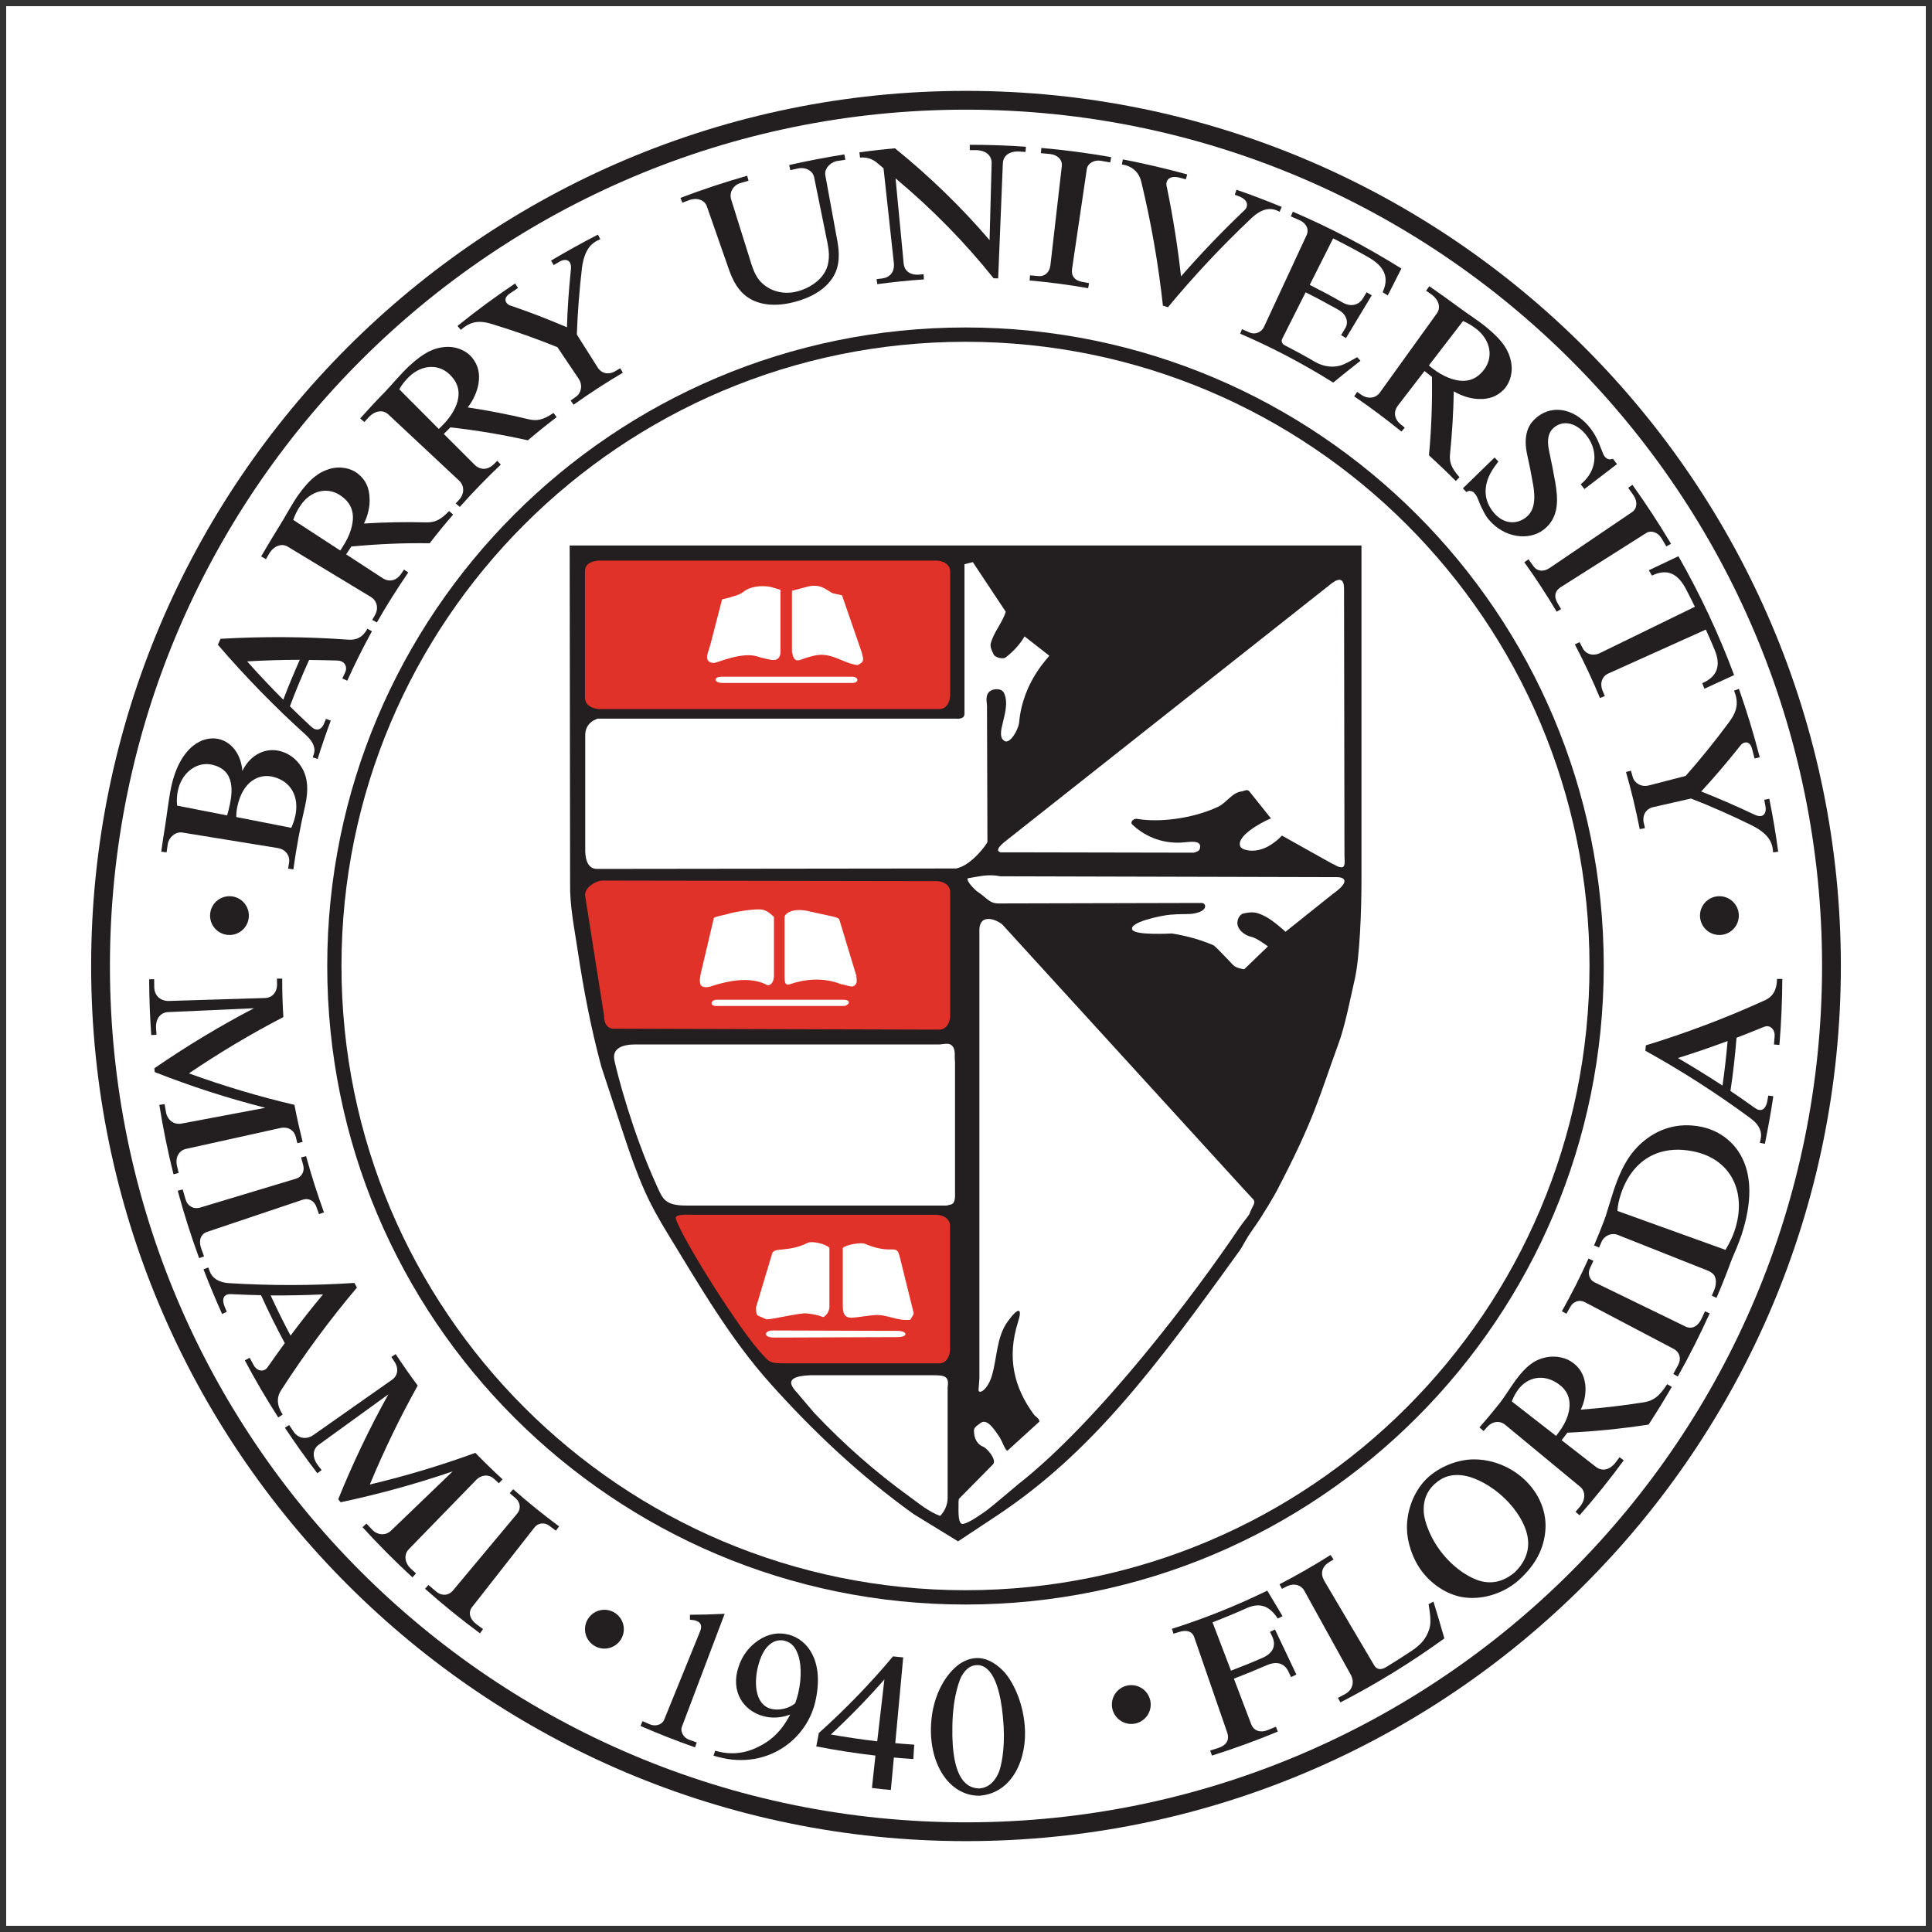 <?xml version="1.0" encoding="UTF-8"?>
<svg xmlns="http://www.w3.org/2000/svg" xmlns:xlink="http://www.w3.org/1999/xlink" width="194pt" height="194pt" viewBox="0 0 194 194" version="1.1">
<rect x="0" y="0" width="194" height="194" fill="#333333" stroke="none"/>
<g id="surface1">
<path style=" stroke:none;fill-rule:evenodd;fill:rgb(100%,100%,100%);fill-opacity:1;" d="M 0.621 0.621 L 193.379 0.621 L 193.379 193.379 L 0.621 193.379 L 0.621 0.621 "/>
<path style=" stroke:none;fill-rule:evenodd;fill:rgb(13.699%,12.199%,12.5%);fill-opacity:1;" d="M 97 9.125 C 48.516 9.125 9.152 48.504 9.152 97 C 9.152 145.496 48.516 184.875 97 184.875 C 145.484 184.875 184.848 145.496 184.848 97 C 184.848 48.504 145.484 9.125 97 9.125 "/>
<path style=" stroke:none;fill-rule:evenodd;fill:rgb(100%,100%,100%);fill-opacity:1;" d="M 97 11.012 C 144.465 11.012 182.961 49.52 182.961 97 C 182.961 144.48 144.465 182.988 97 182.988 C 49.535 182.988 11.039 144.48 11.039 97 C 11.039 49.52 49.535 11.012 97 11.012 "/>
<path style=" stroke:none;fill-rule:evenodd;fill:rgb(13.699%,12.199%,12.5%);fill-opacity:1;" d="M 96.949 32.883 C 61.559 32.883 32.859 61.598 32.859 97 C 32.859 132.402 61.559 161.117 96.949 161.117 C 132.34 161.117 161.039 132.402 161.039 97 C 161.039 61.598 132.34 32.883 96.949 32.883 "/>
<path style=" stroke:none;fill-rule:evenodd;fill:rgb(100%,100%,100%);fill-opacity:1;" d="M 96.949 34.32 C 131.555 34.32 159.609 62.387 159.609 97 C 159.609 131.613 131.555 159.68 96.949 159.68 C 62.344 159.68 34.289 131.613 34.289 97 C 34.289 62.387 62.344 34.32 96.949 34.32 "/>
<path style=" stroke:none;fill-rule:evenodd;fill:rgb(13.699%,12.199%,12.5%);fill-opacity:1;" d="M 60.387 107.121 L 62.523 113.617 C 64.238 118.855 65.16 120.785 67.051 123.883 C 70.234 129.082 73.289 134.402 77.395 138.973 C 81.711 143.797 86.48 148.273 91.762 152.051 L 96.203 154.773 L 100.059 152.219 C 109.609 145.891 115.973 137.379 124.395 125.691 C 124.898 125.016 124.938 124.641 125.906 123.297 C 126.867 121.953 128.082 119.82 128.121 119.738 C 132.02 112.32 132.48 110.059 134.367 104.898 C 135.031 103.18 135.625 100.121 136.039 98.32 C 136.543 96.098 136.711 91.402 136.711 88.43 L 136.711 54.773 L 57.203 54.773 L 57.246 88.684 C 57.203 90.945 57.668 93.16 58 95.387 C 58.59 99.328 59.34 103.262 60.387 107.121 "/>
<path style=" stroke:none;fill-rule:evenodd;fill:rgb(100%,100%,100%);fill-opacity:1;" d="M 99.152 84.527 C 99.152 84.695 97.559 86.914 96.012 87.207 L 59.945 87.25 C 58.766 87.25 58.766 85.695 58.766 85.324 L 58.766 73.84 C 58.766 72.039 60.82 72.164 59.605 72.164 L 96.012 72.164 C 96.133 72.164 96.848 72.25 96.848 71.66 L 96.848 56.656 L 97.684 56.445 L 100.992 61.43 C 100.66 62.52 99.777 63.484 99.484 64.617 C 99.398 64.953 99.609 65.375 99.777 65.711 C 99.988 66.09 100.738 66.168 100.949 66.039 C 101.621 65.535 102.375 64.785 102.879 63.902 L 105.352 65.832 C 105.473 65.879 102.715 68.305 102.336 72.535 C 102.25 73.336 101.41 74.68 100.906 74.426 C 99.738 73.84 101.621 71.328 100.824 69.605 C 100.617 69.102 99.777 69.102 99.359 69.438 C 98.855 69.898 99.152 70.609 99.109 71.16 L 99.152 84.527 "/>
<path style=" stroke:none;fill-rule:evenodd;fill:rgb(100%,100%,100%);fill-opacity:1;" d="M 100.465 87.992 L 134.23 88.078 C 135.07 88.078 135.574 88.535 133.852 89.75 L 129.078 93.566 C 129.117 93.566 127.777 92.395 127.191 92.102 C 126.27 91.598 125.852 91.512 124.887 91.719 C 124.555 91.766 124.301 92.184 124.262 92.52 C 124.137 93.316 125.016 93.945 125.641 94.07 C 126.145 94.152 127.32 95.031 127.32 95.031 L 124.926 97.336 C 124.926 97.336 124.137 97.215 123.84 96.922 C 123.551 96.625 122 94.953 121.828 94.906 C 120.613 94.406 119.441 94.027 117.684 93.734 C 117.645 93.734 113.996 93.945 113.699 93.359 C 113.324 92.602 116.594 91.934 117.473 91.852 C 118.48 91.766 119.023 91.809 119.648 91.766 C 121.371 91.555 121.16 90.672 120.656 90.672 L 119.945 90.672 L 100.297 90.719 C 99.336 90.719 99.168 90.215 98.164 89.543 C 97.91 89.375 97.031 88.496 97.16 88.199 C 98.414 87.992 99.211 87.746 100.465 87.992 "/>
<path style=" stroke:none;fill-rule:evenodd;fill:rgb(87.799%,19.6%,15.7%);fill-opacity:1;" d="M 60.516 88.422 L 94.012 88.477 C 94.668 88.477 95.41 88.832 95.41 89.57 L 95.41 101.988 C 95.41 102.633 95.055 103.387 94.328 103.387 L 61.637 103.297 C 60.941 103.297 60.648 102.727 60.648 101.934 L 58.746 89.875 C 58.746 89.098 59.84 88.422 60.516 88.422 "/>
<path style=" stroke:none;fill-rule:evenodd;fill:rgb(87.799%,19.6%,15.7%);fill-opacity:1;" d="M 60.262 56.289 L 94.012 56.289 C 94.668 56.289 95.41 56.648 95.41 57.383 L 95.41 69.801 C 95.41 70.445 95.066 71.203 94.324 71.203 L 60.262 71.203 C 59.559 71.203 58.742 70.855 58.742 70.051 L 58.742 57.316 C 58.742 56.539 59.586 56.289 60.262 56.289 "/>
<path style=" stroke:none;fill-rule:evenodd;fill:rgb(100%,100%,100%);fill-opacity:1;" d="M 118.961 84.578 C 119.504 84.535 120.512 84.367 120.512 84.996 C 120.512 85.5 120.176 85.5 119.887 85.621 L 101.66 85.586 L 100.488 85.586 C 99.941 85.461 100.32 84.996 100.824 84.578 L 133.746 58.555 C 134.547 57.961 134.961 58.172 134.961 59.098 L 135.004 85.918 C 135.004 86.422 135.133 87.09 134.715 87.09 C 134.336 87.09 134.086 86.836 133.746 86.715 L 128.727 83.906 C 127.887 84.785 126.758 85.5 125.535 85.414 C 125.078 85.375 124.445 85.246 124.492 84.699 C 124.574 83.531 127.59 82.145 127.629 82.188 L 125.453 79.465 C 125.246 79.211 124.949 79.422 124.703 79.465 C 123.695 79.586 123.191 80.594 122.312 81.012 C 119.715 82.227 116.367 82.605 114.188 82.227 C 113.895 82.145 113.391 82.523 113.723 82.82 C 115.152 84.156 117.031 84.785 118.961 84.578 "/>
<path style=" stroke:none;fill-rule:evenodd;fill:rgb(100%,100%,100%);fill-opacity:1;" d="M 65.902 118.961 C 63.469 113.598 62.008 107.895 61.711 106.555 C 61.379 105.215 62.598 104.879 63.766 104.879 L 94.266 104.879 C 94.684 104.879 95.227 104.672 95.562 104.965 C 96.02 105.383 95.812 106.051 95.898 106.641 L 95.898 119.887 C 95.938 121.184 95.355 120.891 95.098 121.055 L 68.918 121.055 C 66.703 121.055 66.531 120.344 65.902 118.961 "/>
<path style=" stroke:none;fill-rule:evenodd;fill:rgb(100%,100%,100%);fill-opacity:1;" d="M 124.855 119.367 L 125.902 120.496 C 126.07 120.879 125.781 121.039 125.484 121.84 C 125.484 121.965 124.855 122.68 124.398 123.352 C 120.039 129.848 110.32 142.711 102.238 149.043 C 101.734 149.461 99.68 151.219 99.055 151.68 C 98.508 152.059 97.297 152.938 96.711 153.02 C 96.078 153.148 96.289 151.176 96.246 150.801 C 96.246 150.715 96.289 150.594 96.289 150.508 L 99.723 147.027 C 100.102 146.57 99.133 145.438 98.715 145.266 C 98.258 145.098 97.797 144.594 97.797 143.633 C 97.797 143.297 98.258 143.047 98.551 142.832 C 99.219 142.465 99.977 143.758 100.309 144.219 C 100.645 144.68 100.98 145.809 101.188 145.648 L 104.371 142.75 C 104.371 142.418 103.953 142.25 103.789 142 C 101.859 139.359 101.062 136.387 102.238 132.695 C 102.656 131.395 102.316 131.145 101.188 132.695 C 100.059 134.246 100.141 136.301 99.598 138.145 C 99.133 139.648 98.258 140.031 98.258 139.57 L 98.344 138.441 L 98.344 93.383 C 98.383 91.535 100.309 92.461 100.688 92.879 L 124.855 119.367 "/>
<path style=" stroke:none;fill-rule:evenodd;fill:rgb(87.799%,19.6%,15.7%);fill-opacity:1;" d="M 69.793 121.984 L 93.992 121.984 C 94.652 121.984 95.395 122.344 95.395 123.078 L 95.395 135.496 C 95.395 136.156 95.047 136.898 94.32 136.898 L 78.762 136.898 C 77.23 136.898 77.242 136.723 76.637 136.09 C 74.391 133.777 68.578 124.531 67.867 122.395 C 67.668 121.863 69.121 121.984 69.793 121.984 "/>
<path style=" stroke:none;fill-rule:evenodd;fill:rgb(13.699%,12.199%,12.5%);fill-opacity:1;" d="M 28.609 143.367 C 29.648 144.926 30.734 146.461 31.867 147.938 L 32.293 147.617 C 32.172 147.457 32.047 147.305 31.926 147.137 C 31.301 146.312 31.395 145.508 32.023 145.062 L 38.996 140.012 C 37.129 143.367 35.445 146.887 33.961 150.547 C 34.039 150.645 34.125 150.754 34.207 150.848 C 38.066 150.027 41.816 148.992 45.453 147.75 L 39.285 153.68 C 38.707 154.25 37.91 154.129 37.422 153.656 C 37.215 153.438 37.004 153.207 36.797 152.988 L 36.402 153.352 C 37.996 155.098 39.668 156.781 41.41 158.387 L 41.777 157.996 C 41.602 157.832 41.422 157.668 41.246 157.508 C 40.625 156.922 40.527 156.094 41.062 155.551 L 47.863 148.559 C 48.434 148.031 49.148 148.059 49.609 148.496 C 49.773 148.645 49.93 148.797 50.094 148.941 L 50.461 148.543 C 49.527 147.684 48.617 146.797 47.73 145.887 C 44.309 147.137 40.773 148.203 37.137 149.066 C 38.566 145.621 40.176 142.305 41.945 139.129 C 41.176 138.102 40.438 137.039 39.73 135.969 L 39.297 136.254 C 39.395 136.418 39.504 136.578 39.609 136.734 C 40.066 137.402 39.941 138.145 39.371 138.543 L 31.41 144.137 C 30.652 144.609 29.922 144.359 29.539 143.84 C 29.363 143.59 29.195 143.344 29.031 143.09 L 28.609 143.367 "/>
<path style=" stroke:none;fill-rule:evenodd;fill:rgb(13.699%,12.199%,12.5%);fill-opacity:1;" d="M 46.172 50.902 C 47.477 49.426 48.852 48.016 50.285 46.652 L 49.93 46.273 C 49.801 46.391 49.684 46.512 49.562 46.637 C 48.938 47.227 48.203 47.215 47.637 46.648 L 44.562 43.574 C 44.785 43.352 45.004 43.129 45.23 42.914 C 47.887 43.211 50.484 43.648 53.004 44.215 C 53.949 43.41 54.914 42.637 55.898 41.887 L 55.578 41.465 C 54.477 42.215 53.879 42.289 53.039 42.09 C 51.059 41.613 49.031 41.223 46.965 40.91 C 47.52 40.207 47.895 39.359 48.039 38.582 C 48.215 37.551 48.043 36.688 47.391 35.895 C 46.809 35.188 45.773 34.734 44.617 34.848 C 43.695 34.938 42.652 35.281 41.031 36.805 C 40.16 37.633 39.406 38.566 38.582 39.43 C 37.754 40.27 36.961 41.133 36.168 42.016 L 36.586 42.379 C 36.711 42.234 36.832 42.102 36.965 41.961 C 37.637 41.203 38.465 41.121 38.992 41.613 C 41.367 43.836 43.75 46.062 46.121 48.281 C 46.621 48.758 46.66 49.555 46.121 50.16 C 46 50.289 45.879 50.422 45.762 50.555 C 45.902 50.676 46.035 50.785 46.172 50.902 "/>
<path style=" stroke:none;fill-rule:evenodd;fill:rgb(13.699%,12.199%,12.5%);fill-opacity:1;" d="M 158.613 152.156 C 160.172 150.387 161.652 148.539 163.047 146.637 L 162.621 146.324 C 162.504 146.484 162.383 146.648 162.262 146.809 C 161.652 147.629 160.859 147.777 160.234 147.281 L 156.809 144.617 C 156.996 144.371 157.195 144.109 157.387 143.863 C 160.07 143.742 162.797 143.469 165.543 143.047 C 166.355 141.809 167.133 140.543 167.871 139.266 L 167.406 138.992 C 166.559 140.316 165.949 140.664 165.055 140.812 C 162.938 141.148 160.816 141.395 158.73 141.547 C 159.129 140.738 159.273 139.812 159.184 139.031 C 159.051 138.012 158.613 137.262 157.742 136.703 C 156.961 136.211 155.871 136.078 154.867 136.391 C 154.078 136.625 153.273 137.117 152.18 138.609 C 151.586 139.418 151.09 140.281 150.461 141.059 C 149.844 141.832 149.211 142.586 148.559 143.332 L 148.973 143.699 C 149.082 143.578 149.191 143.453 149.301 143.328 C 149.852 142.691 150.602 142.621 151.148 143.074 C 153.664 145.152 156.172 147.223 158.68 149.301 C 159.211 149.734 159.246 150.598 158.613 151.332 C 158.48 151.496 158.344 151.648 158.203 151.809 C 158.344 151.922 158.48 152.043 158.613 152.156 "/>
<path style=" stroke:none;fill-rule:evenodd;fill:rgb(13.699%,12.199%,12.5%);fill-opacity:1;" d="M 37.844 62.5 C 38.824 60.785 39.875 59.121 40.996 57.484 L 40.566 57.195 C 40.469 57.34 40.371 57.473 40.281 57.617 C 39.785 58.34 39.066 58.477 38.398 58.039 L 34.758 55.668 C 34.93 55.406 35.105 55.145 35.273 54.879 C 37.941 54.625 40.566 54.512 43.145 54.551 C 43.906 53.566 44.688 52.605 45.5 51.672 L 45.098 51.316 C 44.176 52.273 43.602 52.477 42.738 52.453 C 40.703 52.402 38.637 52.438 36.547 52.57 C 36.949 51.762 37.148 50.855 37.113 50.066 C 37.086 49.016 36.742 48.199 35.934 47.562 C 35.219 46.992 34.109 46.766 33.012 47.113 C 32.129 47.391 31.176 47.957 29.898 49.781 C 29.223 50.762 28.68 51.836 28.043 52.84 C 27.422 53.844 26.812 54.852 26.223 55.871 L 26.707 56.152 C 26.797 55.98 26.895 55.816 26.992 55.652 C 27.492 54.785 28.285 54.527 28.902 54.898 C 31.684 56.59 34.469 58.27 37.254 59.953 C 37.844 60.312 38.051 61.078 37.645 61.777 C 37.559 61.938 37.469 62.082 37.375 62.246 C 37.539 62.328 37.691 62.414 37.844 62.5 "/>
<path style=" stroke:none;fill-rule:evenodd;fill:rgb(13.699%,12.199%,12.5%);fill-opacity:1;" d="M 88.09 28.535 C 89.648 28.324 91.215 28.164 92.773 28.055 L 92.746 27.539 C 92.574 27.555 92.41 27.562 92.25 27.578 C 91.348 27.637 90.805 27.164 90.742 26.461 L 89.926 17.91 C 93.645 21.02 96.93 24.387 99.77 27.941 C 99.918 27.949 100.07 27.949 100.23 27.957 L 100.699 16.426 C 100.727 15.633 101.355 15.16 102.344 15.215 C 102.555 15.23 102.762 15.242 102.98 15.258 L 103.016 14.734 C 101.137 14.602 99.262 14.539 97.379 14.539 L 97.379 15.074 C 97.582 15.074 97.781 15.074 97.98 15.074 C 99.023 15.09 99.598 15.629 99.574 16.41 L 99.367 24.113 C 96.582 20.855 93.41 17.762 89.867 14.891 C 88.676 14.996 87.48 15.133 86.293 15.301 L 86.363 15.828 C 86.906 15.762 87.547 15.902 88.074 16.352 C 88.285 16.527 88.5 16.719 88.719 16.898 L 89.762 26.48 C 89.82 27.336 89.348 27.855 88.605 27.957 C 88.41 27.98 88.215 28.004 88.023 28.027 L 88.09 28.535 "/>
<path style=" stroke:none;fill-rule:evenodd;fill:rgb(13.699%,12.199%,12.5%);fill-opacity:1;" d="M 57.594 40.641 C 59.195 39.5 60.844 38.426 62.543 37.426 L 62.277 36.973 C 62.109 37.074 61.953 37.164 61.789 37.266 C 61.102 37.672 60.387 37.504 60.016 36.902 C 59.316 35.801 58.625 34.691 57.922 33.59 C 58.004 31.359 58.176 29.113 58.445 26.848 C 58.707 25.004 59.391 24.387 60.277 24.02 L 60.039 23.559 C 58.445 24.379 56.871 25.254 55.332 26.168 L 55.598 26.617 C 55.77 26.512 55.953 26.41 56.129 26.305 C 56.711 25.961 57.078 26.102 57.23 26.371 C 57.348 26.574 57.355 26.809 57.32 27.133 C 57.121 29.055 56.984 30.969 56.93 32.863 C 55.184 32.117 53.402 31.422 51.566 30.789 C 51.301 30.695 51.051 30.672 50.852 30.391 C 50.664 30.121 50.738 29.785 51.176 29.484 C 51.453 29.297 51.734 29.102 52.02 28.914 L 51.719 28.465 C 49.73 29.801 47.805 31.223 45.941 32.727 L 46.266 33.121 C 47.199 32.332 48.004 32.094 49.453 32.555 C 51.691 33.238 53.863 34.008 55.969 34.859 L 58.109 38.035 C 58.543 38.688 58.352 39.477 57.852 39.828 C 57.664 39.953 57.48 40.094 57.301 40.219 C 57.391 40.359 57.492 40.496 57.594 40.641 "/>
<path style=" stroke:none;fill-rule:evenodd;fill:rgb(13.699%,12.199%,12.5%);fill-opacity:1;" d="M 68.523 20.355 C 68.734 20.27 68.945 20.188 69.16 20.109 C 70.031 19.789 70.77 20.109 70.98 20.723 L 73.246 27.211 C 73.828 28.801 74.535 29.52 75.242 29.957 C 76.211 30.559 77.746 30.867 79.816 30.312 C 81.422 29.887 82.512 29.184 83.156 28.473 C 83.984 27.562 84.484 26.391 84.082 24.199 L 82.875 17.602 C 82.754 16.977 83.328 16.293 84.117 16.156 C 84.375 16.117 84.625 16.078 84.883 16.043 L 84.789 15.504 C 82.934 15.801 81.082 16.152 79.246 16.57 L 79.359 17.086 C 79.613 17.027 79.859 16.969 80.109 16.922 C 80.91 16.746 81.621 17.156 81.75 17.797 C 82.203 20.031 82.66 22.273 83.113 24.508 C 83.398 25.957 83.145 26.859 82.723 27.492 C 82.273 28.199 81.305 28.941 80.051 29.266 C 78.859 29.574 77.676 29.328 76.805 28.668 C 76.258 28.254 75.844 27.754 75.438 26.477 L 73.426 20.051 C 73.184 19.293 73.676 18.586 74.309 18.395 C 74.598 18.316 74.879 18.23 75.164 18.148 L 75.023 17.648 C 72.766 18.297 70.523 19.031 68.324 19.871 C 68.391 20.023 68.461 20.188 68.523 20.355 "/>
<path style=" stroke:none;fill-rule:evenodd;fill:rgb(13.699%,12.199%,12.5%);fill-opacity:1;" d="M 134.598 170.945 C 138.23 169.07 141.723 166.918 145.035 164.52 C 144.684 163.281 144.316 162.047 143.941 160.824 C 143.773 160.914 143.613 160.996 143.449 161.082 C 143.754 162.855 143.625 163.262 143.477 163.699 C 143.23 164.445 142.746 165.109 141.762 165.758 C 140.918 166.324 140.059 166.867 139.195 167.395 C 138.645 167.73 138.242 167.641 137.988 167.223 C 136.312 164.379 134.633 161.531 132.945 158.684 C 132.57 157.977 132.758 157.301 133.441 156.879 C 133.598 156.785 133.746 156.691 133.906 156.59 L 133.609 156.141 C 131.945 157.191 130.238 158.172 128.48 159.082 L 128.73 159.543 C 128.871 159.473 129.004 159.402 129.152 159.324 C 129.934 158.918 130.652 159.156 130.973 159.734 C 132.535 162.57 134.105 165.395 135.668 168.227 C 136.062 169.043 135.703 169.77 135.062 170.113 C 134.824 170.238 134.578 170.363 134.348 170.488 C 134.434 170.637 134.512 170.793 134.598 170.945 "/>
<path style=" stroke:none;fill-rule:evenodd;fill:rgb(13.699%,12.199%,12.5%);fill-opacity:1;" d="M 124.531 33.508 C 127.77 34.902 130.895 36.547 133.871 38.418 C 134.773 37.672 135.688 36.949 136.613 36.227 C 136.504 36.109 136.387 35.988 136.281 35.867 C 135.676 36.184 135.02 36.629 134.41 36.75 C 133.656 36.91 132.828 36.781 132.062 36.344 C 131.059 35.754 130.031 35.199 129 34.668 C 128.734 34.535 128.637 34.246 128.746 34.031 L 131.102 29.352 C 132.215 29.91 133.309 30.496 134.395 31.109 C 135.246 31.586 135.426 32.379 135.09 32.945 L 134.664 33.652 C 134.824 33.746 134.988 33.852 135.156 33.949 L 137.742 29.656 C 137.566 29.551 137.398 29.449 137.227 29.344 L 136.883 29.922 C 136.441 30.664 135.641 30.84 134.828 30.383 C 133.738 29.754 132.637 29.172 131.516 28.605 L 133.867 23.938 C 135.062 24.539 136.242 25.164 137.402 25.832 C 139.09 26.789 139.492 27.922 138.836 29.344 C 139.008 29.449 139.172 29.559 139.352 29.664 C 139.809 28.762 140.262 27.863 140.719 26.965 C 137.234 24.789 133.598 22.879 129.82 21.258 L 129.617 21.73 C 129.914 21.859 130.203 21.984 130.5 22.113 C 131.172 22.414 131.473 23.027 131.199 23.617 L 126.934 32.801 C 126.664 33.398 126 33.617 125.496 33.395 C 125.23 33.273 124.977 33.164 124.715 33.055 C 124.652 33.203 124.598 33.355 124.531 33.508 "/>
<path style=" stroke:none;fill-rule:evenodd;fill:rgb(13.699%,12.199%,12.5%);fill-opacity:1;" d="M 116.773 30.695 C 116.941 30.742 117.109 30.789 117.281 30.852 C 119.84 27.754 122.621 24.781 125.613 21.953 C 126.84 20.777 127.75 20.855 128.492 21.266 L 128.699 20.777 C 127.195 20.156 125.688 19.578 124.16 19.055 L 123.988 19.555 C 124.09 19.59 124.18 19.621 124.277 19.66 C 125.125 19.953 125.324 20.406 125.176 20.797 C 125.129 20.934 125.031 21.047 124.922 21.148 C 122.684 23.273 120.578 25.484 118.59 27.754 C 118.266 24.816 117.797 21.859 117.191 18.902 C 117.109 18.582 117.105 18.469 117.141 18.312 C 117.246 17.902 117.617 17.664 118.355 17.816 C 118.594 17.879 118.832 17.945 119.074 18.008 L 119.215 17.512 C 117.086 16.93 114.922 16.422 112.746 16.008 L 112.656 16.516 C 113.609 16.648 114.355 17.219 114.605 18.27 C 115.605 22.414 116.324 26.57 116.773 30.695 "/>
<path style=" stroke:none;fill-rule:evenodd;fill:rgb(13.699%,12.199%,12.5%);fill-opacity:1;" d="M 158.141 64.711 C 159.062 66.469 159.902 68.266 160.66 70.09 L 161.145 69.891 C 161.082 69.727 161.008 69.559 160.938 69.395 C 160.602 68.605 160.887 67.953 161.406 67.672 C 164.703 66.195 167.996 64.707 171.289 63.219 C 171.598 63.879 171.879 64.547 172.16 65.215 C 172.816 66.785 172.496 67.922 170.93 68.602 C 171 68.785 171.074 68.98 171.145 69.16 C 172.141 68.707 173.133 68.254 174.129 67.789 C 172.59 63.66 170.715 59.672 168.535 55.852 C 167.543 56.316 166.555 56.789 165.566 57.262 C 165.672 57.438 165.777 57.617 165.879 57.797 C 167.379 57.07 168.465 57.543 169.316 59.188 C 169.613 59.766 169.91 60.344 170.191 60.926 L 160.695 65.559 C 159.965 65.922 159.301 65.688 158.984 65.191 C 158.863 64.953 158.738 64.719 158.605 64.48 C 158.449 64.551 158.301 64.633 158.141 64.711 "/>
<path style=" stroke:none;fill-rule:evenodd;fill:rgb(13.699%,12.199%,12.5%);fill-opacity:1;" d="M 135.98 39.797 C 137.609 40.91 139.195 42.094 140.727 43.336 L 141.059 42.941 C 140.922 42.828 140.789 42.723 140.656 42.617 C 139.984 42.074 139.898 41.332 140.387 40.703 L 143.039 37.258 C 143.285 37.453 143.535 37.652 143.789 37.844 C 143.828 40.52 143.73 43.145 143.488 45.719 C 144.406 46.559 145.305 47.414 146.176 48.293 L 146.555 47.922 C 145.672 46.922 145.512 46.34 145.613 45.484 C 145.82 43.453 145.941 41.391 145.98 39.297 C 146.758 39.754 147.645 40.035 148.434 40.062 C 149.484 40.113 150.324 39.832 151.031 39.086 C 151.648 38.418 151.969 37.328 151.703 36.199 C 151.504 35.297 151.012 34.297 149.297 32.895 C 148.371 32.129 147.348 31.512 146.391 30.789 C 145.445 30.086 144.492 29.41 143.52 28.742 L 143.199 29.191 C 143.355 29.305 143.52 29.41 143.672 29.52 C 144.504 30.094 144.699 30.898 144.273 31.48 C 142.371 34.125 140.473 36.766 138.566 39.41 C 138.172 39.973 137.391 40.117 136.719 39.656 C 136.578 39.559 136.422 39.457 136.281 39.355 C 136.184 39.5 136.082 39.645 135.98 39.797 "/>
<path style=" stroke:none;fill-rule:evenodd;fill:rgb(13.699%,12.199%,12.5%);fill-opacity:1;" d="M 172.363 130.32 C 172.883 129.109 173.367 127.887 173.824 126.648 C 173.996 126.188 174.211 125.738 174.395 125.277 C 174.555 124.871 174.719 124.461 174.863 124.039 C 176.039 120.457 175.734 118.117 175.094 116.613 C 174.34 114.832 172.789 113.543 170.805 113.141 C 168.441 112.668 166.422 113.367 164.84 114.766 C 163.797 115.688 162.871 116.992 162.008 119.629 C 161.719 120.508 161.449 121.461 161.426 121.496 C 161.324 121.844 161.215 122.195 161.082 122.539 C 160.766 123.383 160.422 124.227 160.066 125.055 L 160.566 125.273 C 160.645 125.09 160.723 124.906 160.801 124.73 C 161.074 124.07 161.82 123.762 162.422 123.992 L 171.469 127.582 C 172.07 127.844 172.203 128.09 172.281 128.469 C 172.328 128.75 172.289 129.148 172.152 129.484 C 172.059 129.691 171.977 129.895 171.891 130.113 C 172.047 130.184 172.203 130.25 172.363 130.32 "/>
<path style=" stroke:none;fill-rule:evenodd;fill:rgb(100%,100%,100%);fill-opacity:1;" d="M 81.793 141.91 L 80.367 140.238 C 79.996 139.691 78.023 138.223 81.336 138.094 L 93.816 138.094 C 94.863 138.094 95.324 138.223 95.156 139.27 L 95.156 150.422 C 95.156 151.086 94.863 151.758 94.402 152.219 C 93.27 151.801 92.309 151.004 91.344 150.297 C 87.91 147.82 84.727 145.012 81.793 141.91 "/>
<path style=" stroke:none;fill-rule:evenodd;fill:rgb(13.699%,12.199%,12.5%);fill-opacity:1;" d="M 14.977 98.336 C 14.984 100.207 15.055 102.07 15.188 103.938 L 15.715 103.902 C 15.699 103.703 15.688 103.5 15.672 103.301 C 15.602 102.273 16.129 101.656 16.895 101.629 L 25.5 101.242 C 22.09 103.023 18.754 105.031 15.496 107.273 C 15.516 107.402 15.527 107.527 15.543 107.656 C 19.215 109.098 22.926 110.293 26.645 111.238 L 18.227 112.824 C 17.438 112.973 16.832 112.434 16.684 111.77 C 16.637 111.473 16.578 111.168 16.527 110.871 L 16 110.945 C 16.371 113.293 16.844 115.617 17.422 117.914 L 17.941 117.781 C 17.883 117.559 17.824 117.32 17.777 117.09 C 17.574 116.258 17.941 115.527 18.688 115.363 L 28.203 113.258 C 28.977 113.117 29.555 113.535 29.703 114.164 C 29.754 114.375 29.801 114.586 29.859 114.793 L 30.387 114.664 C 30.082 113.426 29.801 112.191 29.566 110.941 C 26.02 110.113 22.484 109.059 18.969 107.781 C 22.055 105.691 25.223 103.805 28.453 102.129 C 28.375 100.844 28.336 99.547 28.336 98.266 L 27.809 98.266 C 27.809 98.453 27.809 98.641 27.82 98.832 C 27.828 99.645 27.32 100.195 26.621 100.215 L 16.895 100.512 C 16 100.492 15.527 99.871 15.492 99.234 C 15.484 98.934 15.477 98.629 15.477 98.324 L 14.977 98.336 "/>
<path style=" stroke:none;fill-rule:evenodd;fill:rgb(13.699%,12.199%,12.5%);fill-opacity:1;" d="M 20.434 127.461 C 21.012 128.965 21.641 130.461 22.301 131.941 L 22.773 131.727 C 22.727 131.609 22.668 131.48 22.621 131.363 C 22.23 130.5 22.453 130.145 22.77 130.008 C 22.84 129.977 22.961 129.93 23.371 129.957 C 24.32 130.008 25.273 130.035 26.211 130.055 C 26.953 131.684 27.742 133.289 28.594 134.867 C 28.027 135.648 27.461 136.441 26.902 137.242 C 26.789 137.41 26.707 137.48 26.598 137.539 C 26.27 137.734 25.75 137.602 25.465 137.07 C 25.328 136.824 25.199 136.586 25.07 136.34 L 24.582 136.598 C 25.617 138.555 26.746 140.465 27.938 142.332 L 28.383 142.043 C 27.777 141.102 27.77 140.309 28.219 139.613 C 30.57 135.969 33.113 132.523 35.84 129.293 C 35.758 129.141 35.668 128.984 35.59 128.824 C 31.445 129.098 27.223 129.109 22.961 128.844 C 21.777 128.75 21.281 128.219 21.074 127.695 C 21.027 127.555 20.969 127.406 20.906 127.273 L 20.434 127.461 "/>
<path style=" stroke:none;fill-rule:evenodd;fill:rgb(13.699%,12.199%,12.5%);fill-opacity:1;" d="M 31.895 76.211 C 32.297 74.914 32.742 73.629 33.215 72.363 L 32.734 72.184 C 32.691 72.293 32.648 72.398 32.602 72.504 C 32.332 73.246 31.953 73.332 31.625 73.211 C 31.547 73.184 31.43 73.133 31.141 72.871 C 30.461 72.23 29.777 71.582 29.109 70.926 C 29.699 69.352 30.344 67.801 31.039 66.27 C 31.996 66.277 32.945 66.301 33.902 66.328 C 34.098 66.34 34.203 66.371 34.328 66.43 C 34.668 66.594 34.879 67.035 34.668 67.492 C 34.57 67.711 34.469 67.922 34.375 68.129 L 34.871 68.352 C 35.625 66.668 36.457 65.012 37.348 63.387 L 36.895 63.133 C 36.438 63.973 35.816 64.289 35.004 64.234 C 30.781 63.926 26.484 63.895 22.141 64.145 C 22.051 64.348 21.969 64.539 21.879 64.742 C 24.676 68 27.641 71.031 30.746 73.828 C 31.59 74.621 31.66 75.242 31.523 75.684 C 31.48 75.812 31.445 75.934 31.406 76.051 L 31.895 76.211 "/>
<path style=" stroke:none;fill-rule:evenodd;fill:rgb(13.699%,12.199%,12.5%);fill-opacity:1;" d="M 146.891 49.039 C 147.012 49.156 147.137 49.285 147.254 49.414 C 147.277 49.398 147.305 49.379 147.324 49.363 C 147.484 49.258 147.812 49.258 148.039 49.496 C 148.062 49.523 148.082 49.555 148.098 49.582 C 148.125 49.609 148.148 49.641 148.172 49.664 C 148.445 50.055 148.539 50.516 148.742 50.914 C 149.184 51.797 149.285 51.93 149.512 52.195 C 151.078 54.043 153.516 54.285 154.941 53.234 C 156.656 51.965 156.426 49.984 156.172 48.445 C 155.988 47.414 155.789 46.367 155.559 45.324 C 155.281 44.039 155.531 43.398 155.988 42.98 C 156.832 42.207 158.129 42.336 159.191 43.578 C 160.445 45.047 160.52 47.16 158.723 48.637 C 158.855 48.789 158.98 48.949 159.098 49.109 L 162.371 46.602 C 162.23 46.414 162.094 46.234 161.953 46.059 C 161.637 46.211 161.344 46.098 161.145 45.855 C 160.98 45.648 160.969 45.52 160.91 45.395 C 160.637 44.785 160.395 43.801 159.5 42.762 C 157.863 40.871 155.598 40.637 154.094 42.102 C 153.332 42.828 152.98 43.941 153.348 45.648 C 153.574 46.641 153.766 47.633 153.938 48.613 C 154.305 50.695 153.816 51.473 153.242 51.941 C 152.25 52.723 150.949 52.605 150.008 51.492 C 148.984 50.293 148.785 48.648 150.09 46.84 C 150.215 46.676 150.336 46.508 150.457 46.34 C 150.328 46.203 150.203 46.074 150.078 45.938 C 149.012 46.969 147.953 48.012 146.891 49.039 "/>
<path style=" stroke:none;fill-rule:evenodd;fill:rgb(13.699%,12.199%,12.5%);fill-opacity:1;" d="M 163.273 77.52 C 163.816 79.414 164.273 81.328 164.652 83.258 L 165.172 83.16 C 165.137 82.977 165.102 82.785 165.051 82.605 C 164.898 81.824 165.301 81.211 165.988 81.051 C 167.266 80.762 168.535 80.473 169.805 80.184 C 171.879 80.992 173.945 81.91 175.988 82.918 C 177.641 83.777 177.992 84.633 178.047 85.59 L 178.555 85.52 C 178.32 83.738 178.02 81.969 177.66 80.207 L 177.156 80.312 C 177.191 80.516 177.234 80.715 177.27 80.918 C 177.398 81.57 177.148 81.879 176.848 81.938 C 176.605 81.98 176.391 81.902 176.098 81.766 C 174.348 80.941 172.594 80.172 170.828 79.477 C 172.109 78.082 173.355 76.629 174.562 75.113 C 174.75 74.902 174.84 74.664 175.18 74.57 C 175.496 74.48 175.781 74.664 175.926 75.172 C 176.012 75.508 176.098 75.84 176.184 76.164 L 176.703 76.039 C 176.105 73.719 175.41 71.43 174.613 69.172 L 174.129 69.348 C 174.562 70.484 174.516 71.32 173.605 72.539 C 172.215 74.418 170.766 76.211 169.262 77.914 L 165.559 78.871 C 164.789 79.062 164.121 78.625 163.953 78.039 C 163.887 77.82 163.832 77.605 163.766 77.387 C 163.602 77.434 163.434 77.477 163.273 77.52 "/>
<path style=" stroke:none;fill-rule:evenodd;fill:rgb(13.699%,12.199%,12.5%);fill-opacity:1;" d="M 168.473 138.219 C 169.633 136.156 170.699 134.039 171.676 131.883 L 171.203 131.672 C 171.098 131.906 170.98 132.145 170.879 132.379 C 170.465 133.258 169.84 133.488 169.25 133.203 L 160.113 128.762 C 159.605 128.52 159.402 127.887 159.652 127.352 C 159.766 127.102 159.891 126.848 160 126.602 L 159.512 126.375 C 158.695 128.184 157.801 129.945 156.832 131.672 L 157.293 131.918 C 157.422 131.703 157.539 131.469 157.672 131.242 C 157.977 130.668 158.605 130.473 159.145 130.758 L 168.02 135.426 C 168.707 135.781 168.824 136.477 168.523 137.039 C 168.359 137.348 168.188 137.66 168.02 137.965 L 168.473 138.219 "/>
<path style=" stroke:none;fill-rule:evenodd;fill:rgb(13.699%,12.199%,12.5%);fill-opacity:1;" d="M 29.457 87.301 C 29.754 85.172 30.137 83.055 30.629 80.957 C 31.02 79.238 30.852 78.152 30.449 77.34 C 30.016 76.461 29.23 75.75 28.277 75.461 C 26.82 75.008 25.203 75.656 24.336 77.41 C 24.215 75.816 23.34 74.621 22.137 74.254 C 20.484 73.754 18.117 74.883 17.207 78.945 C 17.012 79.816 16.914 80.719 16.773 81.605 C 16.711 82.027 16.664 82.434 16.598 82.836 C 16.453 83.73 16.312 84.617 16.191 85.516 L 16.727 85.59 C 16.762 85.312 16.805 85.043 16.844 84.77 C 16.941 84.098 17.613 83.484 18.309 83.598 L 27.895 85.156 C 28.703 85.289 29.121 85.938 29.031 86.59 C 28.996 86.801 28.965 87.008 28.934 87.219 C 29.117 87.25 29.285 87.273 29.457 87.301 "/>
<path style=" stroke:none;fill-rule:evenodd;fill:rgb(13.699%,12.199%,12.5%);fill-opacity:1;" d="M 153.062 56.457 C 154.219 58.066 155.305 59.73 156.312 61.422 L 156.754 61.164 C 156.645 60.969 156.523 60.785 156.418 60.594 C 155.988 59.898 156.16 59.305 156.715 58.961 L 165.301 53.523 C 165.785 53.219 166.461 53.441 166.828 54.031 C 166.988 54.316 167.164 54.594 167.324 54.871 L 167.793 54.602 C 166.578 52.57 165.289 50.598 163.918 48.68 L 163.496 48.984 C 163.676 49.238 163.852 49.484 164.031 49.746 C 164.465 50.371 164.379 51.094 163.883 51.422 L 155.586 57.047 C 154.93 57.48 154.316 57.32 154.004 56.887 C 153.828 56.648 153.656 56.398 153.48 56.16 L 153.062 56.457 "/>
<path style=" stroke:none;fill-rule:evenodd;fill:rgb(13.699%,12.199%,12.5%);fill-opacity:1;" d="M 17.848 119.57 C 18.465 121.859 19.18 124.109 19.996 126.336 L 20.492 126.16 C 20.395 125.91 20.312 125.664 20.223 125.418 C 19.895 124.512 20.184 123.902 20.801 123.695 L 30.43 120.457 C 30.973 120.277 31.555 120.582 31.75 121.137 C 31.84 121.398 31.934 121.66 32.035 121.918 L 32.531 121.738 C 31.855 119.879 31.254 117.988 30.734 116.09 L 30.234 116.223 C 30.297 116.477 30.367 116.723 30.441 116.98 C 30.617 117.605 30.309 118.176 29.727 118.355 L 20.125 121.25 C 19.387 121.473 18.812 121.059 18.637 120.445 C 18.535 120.109 18.449 119.77 18.344 119.438 L 17.848 119.57 "/>
<path style=" stroke:none;fill-rule:evenodd;fill:rgb(100%,100%,100%);fill-opacity:1;" d="M 85.562 67.953 L 72.453 67.953 C 71.617 67.953 71.656 68.578 72.574 68.578 L 85.562 68.578 C 86.312 68.578 86.234 67.953 85.562 67.953 "/>
<path style=" stroke:none;fill-rule:evenodd;fill:rgb(13.699%,12.199%,12.5%);fill-opacity:1;" d="M 152.602 158.578 C 154.223 157.086 155 155.516 155.168 153.777 C 155.355 151.984 154.656 149.984 152.961 148.461 C 151.438 147.102 149.551 146.508 147.855 146.543 C 146.262 146.594 144.559 147.289 143.367 148.375 C 142.09 149.559 141.246 151.5 141.277 153.496 C 141.297 154.832 141.82 156.52 142.797 157.809 C 143.957 159.324 145.613 160.238 147.09 160.41 C 149.047 160.656 151.172 159.91 152.602 158.578 "/>
<path style=" stroke:none;fill-rule:evenodd;fill:rgb(100%,100%,100%);fill-opacity:1;" d="M 90.117 133.637 L 77.633 133.598 C 76.715 133.598 76.586 134.309 77.723 134.309 L 90.117 134.266 C 91.25 134.266 91.125 133.637 90.117 133.637 "/>
<path style=" stroke:none;fill-rule:evenodd;fill:rgb(13.699%,12.199%,12.5%);fill-opacity:1;" d="M 177.219 114.859 C 177.539 113.277 177.832 111.676 178.066 110.078 L 177.559 110.008 C 177.535 110.129 177.516 110.27 177.492 110.402 C 177.352 111.336 176.969 111.512 176.641 111.453 C 176.555 111.441 176.438 111.414 176.102 111.176 C 175.328 110.621 174.551 110.078 173.762 109.547 C 174.031 107.777 174.227 105.992 174.371 104.207 C 175.277 103.863 176.18 103.5 177.078 103.129 C 177.266 103.059 177.371 103.035 177.492 103.047 C 177.879 103.074 178.238 103.453 178.199 104.051 C 178.176 104.336 178.148 104.605 178.129 104.883 L 178.68 104.926 C 178.863 102.723 178.957 100.508 178.969 98.297 L 178.438 98.297 C 178.43 99.41 178 100.082 177.254 100.426 C 173.305 102.227 169.305 103.734 165.266 104.969 C 165.25 105.148 165.227 105.328 165.215 105.508 C 168.855 107.523 172.402 109.797 175.84 112.336 C 176.785 113.059 176.914 113.77 176.805 114.316 C 176.773 114.461 176.746 114.605 176.715 114.758 L 177.219 114.859 "/>
<path style=" stroke:none;fill-rule:evenodd;fill:rgb(100%,100%,100%);fill-opacity:1;" d="M 84.703 100.391 L 71.926 100.391 C 71.426 100.391 71.172 101.016 71.926 101.016 L 84.703 101.016 C 85.207 101.016 85.586 100.391 84.703 100.391 "/>
<path style=" stroke:none;fill-rule:evenodd;fill:rgb(13.699%,12.199%,12.5%);fill-opacity:1;" d="M 42.68 159.535 C 44.449 161.113 46.293 162.598 48.195 164.008 L 48.504 163.586 C 48.297 163.43 48.082 163.277 47.875 163.121 C 47.105 162.535 47.012 161.871 47.418 161.355 L 53.68 153.363 C 54.027 152.918 54.676 152.844 55.148 153.199 C 55.375 153.367 55.594 153.539 55.816 153.703 L 56.141 153.27 C 54.547 152.09 53.012 150.848 51.531 149.539 L 51.184 149.934 C 51.383 150.102 51.578 150.281 51.777 150.445 C 52.266 150.871 52.32 151.52 51.934 151.984 L 45.5 159.688 C 45.004 160.277 44.309 160.242 43.82 159.832 C 43.547 159.605 43.289 159.383 43.02 159.152 L 42.68 159.535 "/>
<path style=" stroke:none;fill-rule:evenodd;fill:rgb(13.699%,12.199%,12.5%);fill-opacity:1;" d="M 121.699 176.285 C 123.938 175.578 126.145 174.777 128.312 173.875 L 128.117 173.391 C 127.832 173.504 127.559 173.617 127.277 173.734 C 126.535 174.023 125.891 173.793 125.637 173.133 L 123.898 168.562 C 125.008 168.137 126.105 167.688 127.191 167.215 C 128.215 166.766 128.988 167.023 129.379 167.852 L 129.641 168.406 C 129.816 168.32 129.992 168.23 130.172 168.148 L 128.027 163.621 C 127.855 163.699 127.691 163.773 127.527 163.859 L 127.758 164.355 C 128.156 165.215 127.855 165.996 126.777 166.469 C 125.73 166.93 124.676 167.352 123.609 167.758 L 121.754 162.902 C 122.895 162.465 124.027 162 125.141 161.496 C 126.414 160.93 127.406 161.141 128.301 162.523 C 128.461 162.449 128.629 162.371 128.785 162.285 C 128.27 161.434 127.762 160.574 127.254 159.719 C 124.168 161.23 120.957 162.52 117.676 163.555 L 117.836 164.047 C 118.012 163.992 118.191 163.938 118.371 163.883 C 119.242 163.594 119.742 163.887 119.902 164.355 L 123.25 174.035 C 123.461 174.766 123.109 175.262 122.367 175.508 C 122.09 175.602 121.801 175.691 121.516 175.781 C 121.578 175.945 121.637 176.121 121.699 176.285 "/>
<path style=" stroke:none;fill-rule:evenodd;fill:rgb(100%,100%,100%);fill-opacity:1;" d="M 173.262 125.504 L 162.41 121.594 C 162.445 121.047 162.547 120.551 162.762 119.895 C 163.859 116.578 166.527 114.82 170.227 115.656 C 173.848 116.484 175.434 119.758 174.191 123.539 C 174.008 124.109 173.703 124.77 173.262 125.504 "/>
<path style=" stroke:none;fill-rule:evenodd;fill:rgb(13.699%,12.199%,12.5%);fill-opacity:1;" d="M 71.645 176.289 C 76.766 177.934 81.141 174.785 81.938 170.551 C 82.719 166.602 80.984 164.629 79.234 164.152 C 78.176 163.867 77.137 164.043 76.129 164.73 C 75.25 165.328 74.551 166.188 74.164 167.363 C 73.32 169.859 74.664 171.793 76.633 172.32 C 77.434 172.547 78.375 172.531 79.344 172.164 C 78.48 173.84 77.406 174.809 76.102 175.426 C 74.672 176.137 73.258 176.215 71.816 175.801 C 71.758 175.957 71.699 176.125 71.645 176.289 "/>
<path style=" stroke:none;fill-rule:evenodd;fill:rgb(100%,100%,100%);fill-opacity:1;" d="M 152.105 157.879 C 151.043 158.773 149.938 159.059 148.785 158.789 C 147.809 158.574 146.203 157.664 144.898 156.07 C 143.625 154.523 143.047 152.801 142.969 151.91 C 142.875 150.707 143.258 149.758 144.02 149.047 C 144.898 148.238 145.902 147.926 147.254 148.219 C 148.199 148.426 149.711 149.121 151.121 150.492 C 152.426 151.746 153.156 153.164 153.355 154.129 C 153.664 155.512 153.23 156.785 152.105 157.879 "/>
<path style=" stroke:none;fill-rule:evenodd;fill:rgb(13.699%,12.199%,12.5%);fill-opacity:1;" d="M 81.965 175.363 C 83.93 175.746 85.922 176.055 87.906 176.285 C 87.789 177.371 87.668 178.457 87.555 179.539 C 88.18 179.621 88.816 179.68 89.453 179.738 L 89.758 176.48 C 90.406 176.539 91.055 176.594 91.711 176.633 L 91.801 175.191 C 91.172 175.145 90.535 175.098 89.898 175.039 L 90.695 166.426 C 90.348 166.398 90.008 166.359 89.668 166.324 C 87.426 169.008 84.941 171.578 82.223 174.02 L 81.965 175.363 "/>
<path style=" stroke:none;fill-rule:evenodd;fill:rgb(13.699%,12.199%,12.5%);fill-opacity:1;" d="M 98.32 180.316 C 101.703 180.094 103.188 176.508 102.895 173.262 C 102.684 170.723 101.629 168.738 100.773 167.816 C 99.805 166.812 98.848 166.473 98.121 166.492 C 97.578 166.496 96.957 166.672 96.34 167.094 C 95.121 167.957 93.656 170.035 93.492 173.156 C 93.273 177.086 95.277 180.309 98.32 180.316 "/>
<path style=" stroke:none;fill-rule:evenodd;fill:rgb(13.699%,12.199%,12.5%);fill-opacity:1;" d="M 64.316 173.309 C 66.109 174.09 67.941 174.809 69.789 175.461 L 69.961 174.969 C 69.699 174.871 69.43 174.777 69.168 174.684 C 68.648 174.496 68.285 173.863 68.469 173.402 L 72.766 162.047 C 71.617 162.109 70.457 162.141 69.281 162.145 C 69.281 162.309 69.281 162.477 69.281 162.641 C 69.656 162.684 69.75 162.684 69.973 162.777 C 70.348 162.926 70.527 163.246 70.305 163.797 L 66.691 172.684 C 66.492 173.18 65.84 173.395 65.25 173.145 C 65.012 173.047 64.766 172.934 64.52 172.828 L 64.316 173.309 "/>
<path style=" stroke:none;fill-rule:evenodd;fill:rgb(13.699%,12.199%,12.5%);fill-opacity:1;" d="M 103.387 28.164 C 105.352 28.336 107.316 28.594 109.266 28.938 L 109.355 28.43 C 109.133 28.395 108.918 28.359 108.699 28.312 C 107.895 28.184 107.551 27.672 107.648 27.023 L 109.133 16.969 C 109.219 16.41 109.844 16.035 110.52 16.141 C 110.844 16.199 111.164 16.25 111.484 16.309 L 111.578 15.777 C 109.254 15.371 106.914 15.062 104.566 14.855 L 104.523 15.379 C 104.828 15.406 105.129 15.434 105.434 15.465 C 106.207 15.539 106.699 16.07 106.621 16.684 L 105.477 26.633 C 105.379 27.414 104.848 27.766 104.312 27.727 C 104.016 27.695 103.723 27.672 103.43 27.648 L 103.387 28.164 "/>
<path style=" stroke:none;fill-rule:evenodd;fill:rgb(100%,100%,100%);fill-opacity:1;" d="M 70.383 97.684 C 70.297 98.02 70.176 98.773 70.422 98.984 C 70.887 99.355 71.598 98.938 72.141 98.812 C 72.684 98.691 75.199 97.891 77.086 98.938 C 77.125 98.938 77.715 98.938 77.715 97.93 L 77.715 92.066 C 77.168 91.562 76.836 91.312 76.164 91.312 C 75.078 91.312 73.359 91.691 73.359 91.691 C 72.98 91.855 71.723 92.027 71.68 92.195 L 70.383 97.684 "/>
<path style=" stroke:none;fill-rule:evenodd;fill:rgb(100%,100%,100%);fill-opacity:1;" d="M 72.508 60.188 L 71.336 64.711 L 71.043 65.676 C 70.832 66.469 71.418 66.598 71.758 66.559 C 72.09 66.52 74.562 65.422 76.07 65.926 C 76.441 66.055 77.203 66.223 77.488 66.262 C 78.035 66.348 78.371 66.055 78.371 65.461 L 78.371 59.223 L 77.363 58.93 C 76.441 58.758 75.312 58.883 74.645 59.434 C 74.141 59.805 73.762 59.805 73.348 59.977 L 72.508 60.188 "/>
<path style=" stroke:none;fill-rule:evenodd;fill:rgb(100%,100%,100%);fill-opacity:1;" d="M 77.543 125.844 L 75.91 131.293 C 75.953 131.586 75.867 132.004 76.16 132.129 C 76.453 132.258 76.66 132.34 76.914 132.465 C 77.164 132.594 80.348 131.797 80.977 131.883 C 81.648 131.965 82.02 132.004 82.656 132.258 C 83.027 132.09 83.285 131.625 83.285 131.211 L 83.285 125.301 C 82.902 124.883 81.527 124.59 81.105 124.797 C 79.215 125.762 77.75 125.219 77.543 125.844 "/>
<path style=" stroke:none;fill-rule:evenodd;fill:rgb(100%,100%,100%);fill-opacity:1;" d="M 85.992 97.988 L 84.277 92.328 C 84.195 92.078 83.352 91.992 81.344 91.531 C 79.543 91.07 78.785 91.785 78.785 92.078 L 78.785 98.027 C 78.785 98.656 78.832 98.992 79.328 98.828 C 80.758 98.324 82.688 98.109 84.445 98.828 C 84.738 98.828 85.449 99.156 85.699 99.031 C 85.871 98.949 86.031 98.738 86.031 98.531 L 85.992 97.988 "/>
<path style=" stroke:none;fill-rule:evenodd;fill:rgb(100%,100%,100%);fill-opacity:1;" d="M 84.551 59.781 L 83.629 59.574 C 82.961 59.277 82.414 58.477 80.824 58.98 L 79.523 59.32 L 79.523 65.477 C 79.609 65.648 79.609 66.484 80.32 66.277 C 81.031 66.023 82.078 65.648 82.832 65.773 C 84.008 65.902 84.973 66.656 86.102 66.781 C 86.812 66.484 86.727 66.238 86.52 65.477 L 84.551 59.781 "/>
<path style=" stroke:none;fill-rule:evenodd;fill:rgb(100%,100%,100%);fill-opacity:1;" d="M 84.629 125.312 L 84.629 131.223 C 84.629 132.102 85.008 132.352 85.59 132.312 C 86.262 132.273 87.141 132.102 87.766 132.059 C 89.027 131.934 90.113 132.691 91.414 132.52 C 91.5 132.312 91.746 132.059 91.746 131.852 L 90.367 126.277 C 89.988 124.727 89.742 126.113 86.848 124.895 C 86.469 124.727 84.961 124.977 84.629 125.312 "/>
<path style=" stroke:none;fill-rule:evenodd;fill:rgb(100%,100%,100%);fill-opacity:1;" d="M 44.059 43.074 L 40.09 39.09 C 40.363 38.613 40.695 38.203 41.086 37.82 C 42.383 36.582 44.176 36.465 45.344 37.801 C 45.965 38.496 46.137 39.195 46.008 39.988 C 45.895 40.742 45.387 41.766 44.383 42.758 C 44.277 42.855 44.168 42.965 44.059 43.074 "/>
<path style=" stroke:none;fill-rule:evenodd;fill:rgb(100%,100%,100%);fill-opacity:1;" d="M 143.477 36.699 L 146.91 32.234 C 147.426 32.461 147.867 32.73 148.301 33.074 C 149.695 34.203 150.039 35.969 148.871 37.301 C 148.258 38.004 147.582 38.27 146.781 38.238 C 146.016 38.211 144.945 37.848 143.828 36.984 C 143.719 36.891 143.594 36.793 143.477 36.699 "/>
<path style=" stroke:none;fill-rule:evenodd;fill:rgb(100%,100%,100%);fill-opacity:1;" d="M 34.16 55.277 L 29.441 52.203 C 29.629 51.676 29.859 51.219 30.168 50.762 C 31.184 49.266 32.906 48.785 34.328 49.852 C 35.078 50.406 35.402 51.062 35.438 51.859 C 35.461 52.629 35.188 53.719 34.41 54.898 C 34.336 55.027 34.246 55.16 34.16 55.277 "/>
<path style=" stroke:none;fill-rule:evenodd;fill:rgb(100%,100%,100%);fill-opacity:1;" d="M 29.25 83.125 L 23.727 82.043 C 23.727 81.629 23.754 81.359 23.836 80.98 C 24.367 78.457 26.02 77.617 27.492 78.02 C 29.188 78.477 30.074 79.965 29.652 81.934 C 29.574 82.277 29.426 82.738 29.25 83.125 "/>
<path style=" stroke:none;fill-rule:evenodd;fill:rgb(100%,100%,100%);fill-opacity:1;" d="M 156.25 144.184 L 151.805 140.723 C 151.977 140.273 152.188 139.883 152.461 139.512 C 153.375 138.301 154.953 137.918 156.418 138.922 C 157.195 139.453 157.539 140.07 157.602 140.859 C 157.66 141.605 157.379 142.711 156.523 143.82 C 156.434 143.941 156.344 144.062 156.25 144.184 "/>
<path style=" stroke:none;fill-rule:evenodd;fill:rgb(100%,100%,100%);fill-opacity:1;" d="M 83.43 174.168 C 85.344 172.391 87.129 170.551 88.805 168.641 L 88.086 174.855 C 86.523 174.668 84.977 174.441 83.43 174.168 "/>
<path style=" stroke:none;fill-rule:evenodd;fill:rgb(100%,100%,100%);fill-opacity:1;" d="M 22.805 81.879 L 17.785 80.898 C 17.727 80.34 17.762 79.836 17.871 79.363 C 18.262 77.512 19.863 76.395 21.387 76.809 C 22.891 77.195 23.602 78.348 23.078 80.797 C 22.996 81.188 22.902 81.535 22.805 81.879 "/>
<path style=" stroke:none;fill-rule:evenodd;fill:rgb(100%,100%,100%);fill-opacity:1;" d="M 98.297 179.586 C 97.367 179.539 95.5 179.102 95.633 173.273 C 95.691 170.148 96.426 168.547 96.566 168.289 C 97.047 167.453 97.594 167.203 98.125 167.199 C 98.734 167.199 100.449 167.508 100.785 173.438 C 100.91 175.758 100.508 177.449 100.297 177.957 C 99.758 179.207 98.961 179.562 98.297 179.586 "/>
<path style=" stroke:none;fill-rule:evenodd;fill:rgb(100%,100%,100%);fill-opacity:1;" d="M 172.965 109.008 C 171.488 108.047 169.992 107.121 168.488 106.242 C 170.152 105.723 171.816 105.148 173.477 104.535 C 173.344 106.027 173.176 107.523 172.965 109.008 "/>
<path style=" stroke:none;fill-rule:evenodd;fill:rgb(100%,100%,100%);fill-opacity:1;" d="M 27.176 130.078 C 28.941 130.09 30.699 130.055 32.438 129.977 C 31.316 131.312 30.234 132.695 29.176 134.117 C 28.469 132.789 27.805 131.441 27.176 130.078 "/>
<path style=" stroke:none;fill-rule:evenodd;fill:rgb(100%,100%,100%);fill-opacity:1;" d="M 28.445 70.262 C 27.203 69.016 25.988 67.734 24.816 66.41 C 26.586 66.312 28.348 66.258 30.102 66.254 C 29.52 67.566 28.961 68.91 28.445 70.262 "/>
<path style=" stroke:none;fill-rule:evenodd;fill:rgb(100%,100%,100%);fill-opacity:1;" d="M 80.156 170.023 C 80.078 170.355 79.969 170.699 79.852 171.023 C 79.234 171.574 78.184 171.793 77.41 171.586 C 75.793 171.16 75.637 168.875 76.215 166.969 C 76.848 164.887 78.012 164.543 78.824 164.766 C 79.582 164.973 79.918 165.531 80.156 166.207 C 80.391 166.906 80.562 168.242 80.156 170.023 "/>
<path style=" stroke:none;fill-rule:evenodd;fill:rgb(13.699%,12.199%,12.5%);fill-opacity:1;" d="M 172.652 89.992 C 171.578 89.992 170.703 90.863 170.703 91.938 C 170.703 93.016 171.578 93.887 172.652 93.887 C 173.727 93.887 174.602 93.016 174.602 91.938 C 174.602 90.863 173.727 89.992 172.652 89.992 "/>
<path style=" stroke:none;fill-rule:evenodd;fill:rgb(13.699%,12.199%,12.5%);fill-opacity:1;" d="M 23.043 89.992 C 21.969 89.992 21.094 90.863 21.094 91.938 C 21.094 93.016 21.969 93.887 23.043 93.887 C 24.117 93.887 24.988 93.016 24.988 91.938 C 24.988 90.863 24.117 89.992 23.043 89.992 "/>
<path style=" stroke:none;fill-rule:evenodd;fill:rgb(13.699%,12.199%,12.5%);fill-opacity:1;" d="M 60.691 161.645 C 59.617 161.645 58.742 162.52 58.742 163.594 C 58.742 164.668 59.617 165.543 60.691 165.543 C 61.766 165.543 62.641 164.668 62.641 163.594 C 62.641 162.52 61.766 161.645 60.691 161.645 "/>
<path style=" stroke:none;fill-rule:evenodd;fill:rgb(13.699%,12.199%,12.5%);fill-opacity:1;" d="M 113.598 169.211 C 112.523 169.211 111.648 170.086 111.648 171.16 C 111.648 172.234 112.523 173.109 113.598 173.109 C 114.672 173.109 115.547 172.234 115.547 171.16 C 115.547 170.086 114.672 169.211 113.598 169.211 "/>
</g>
</svg>
